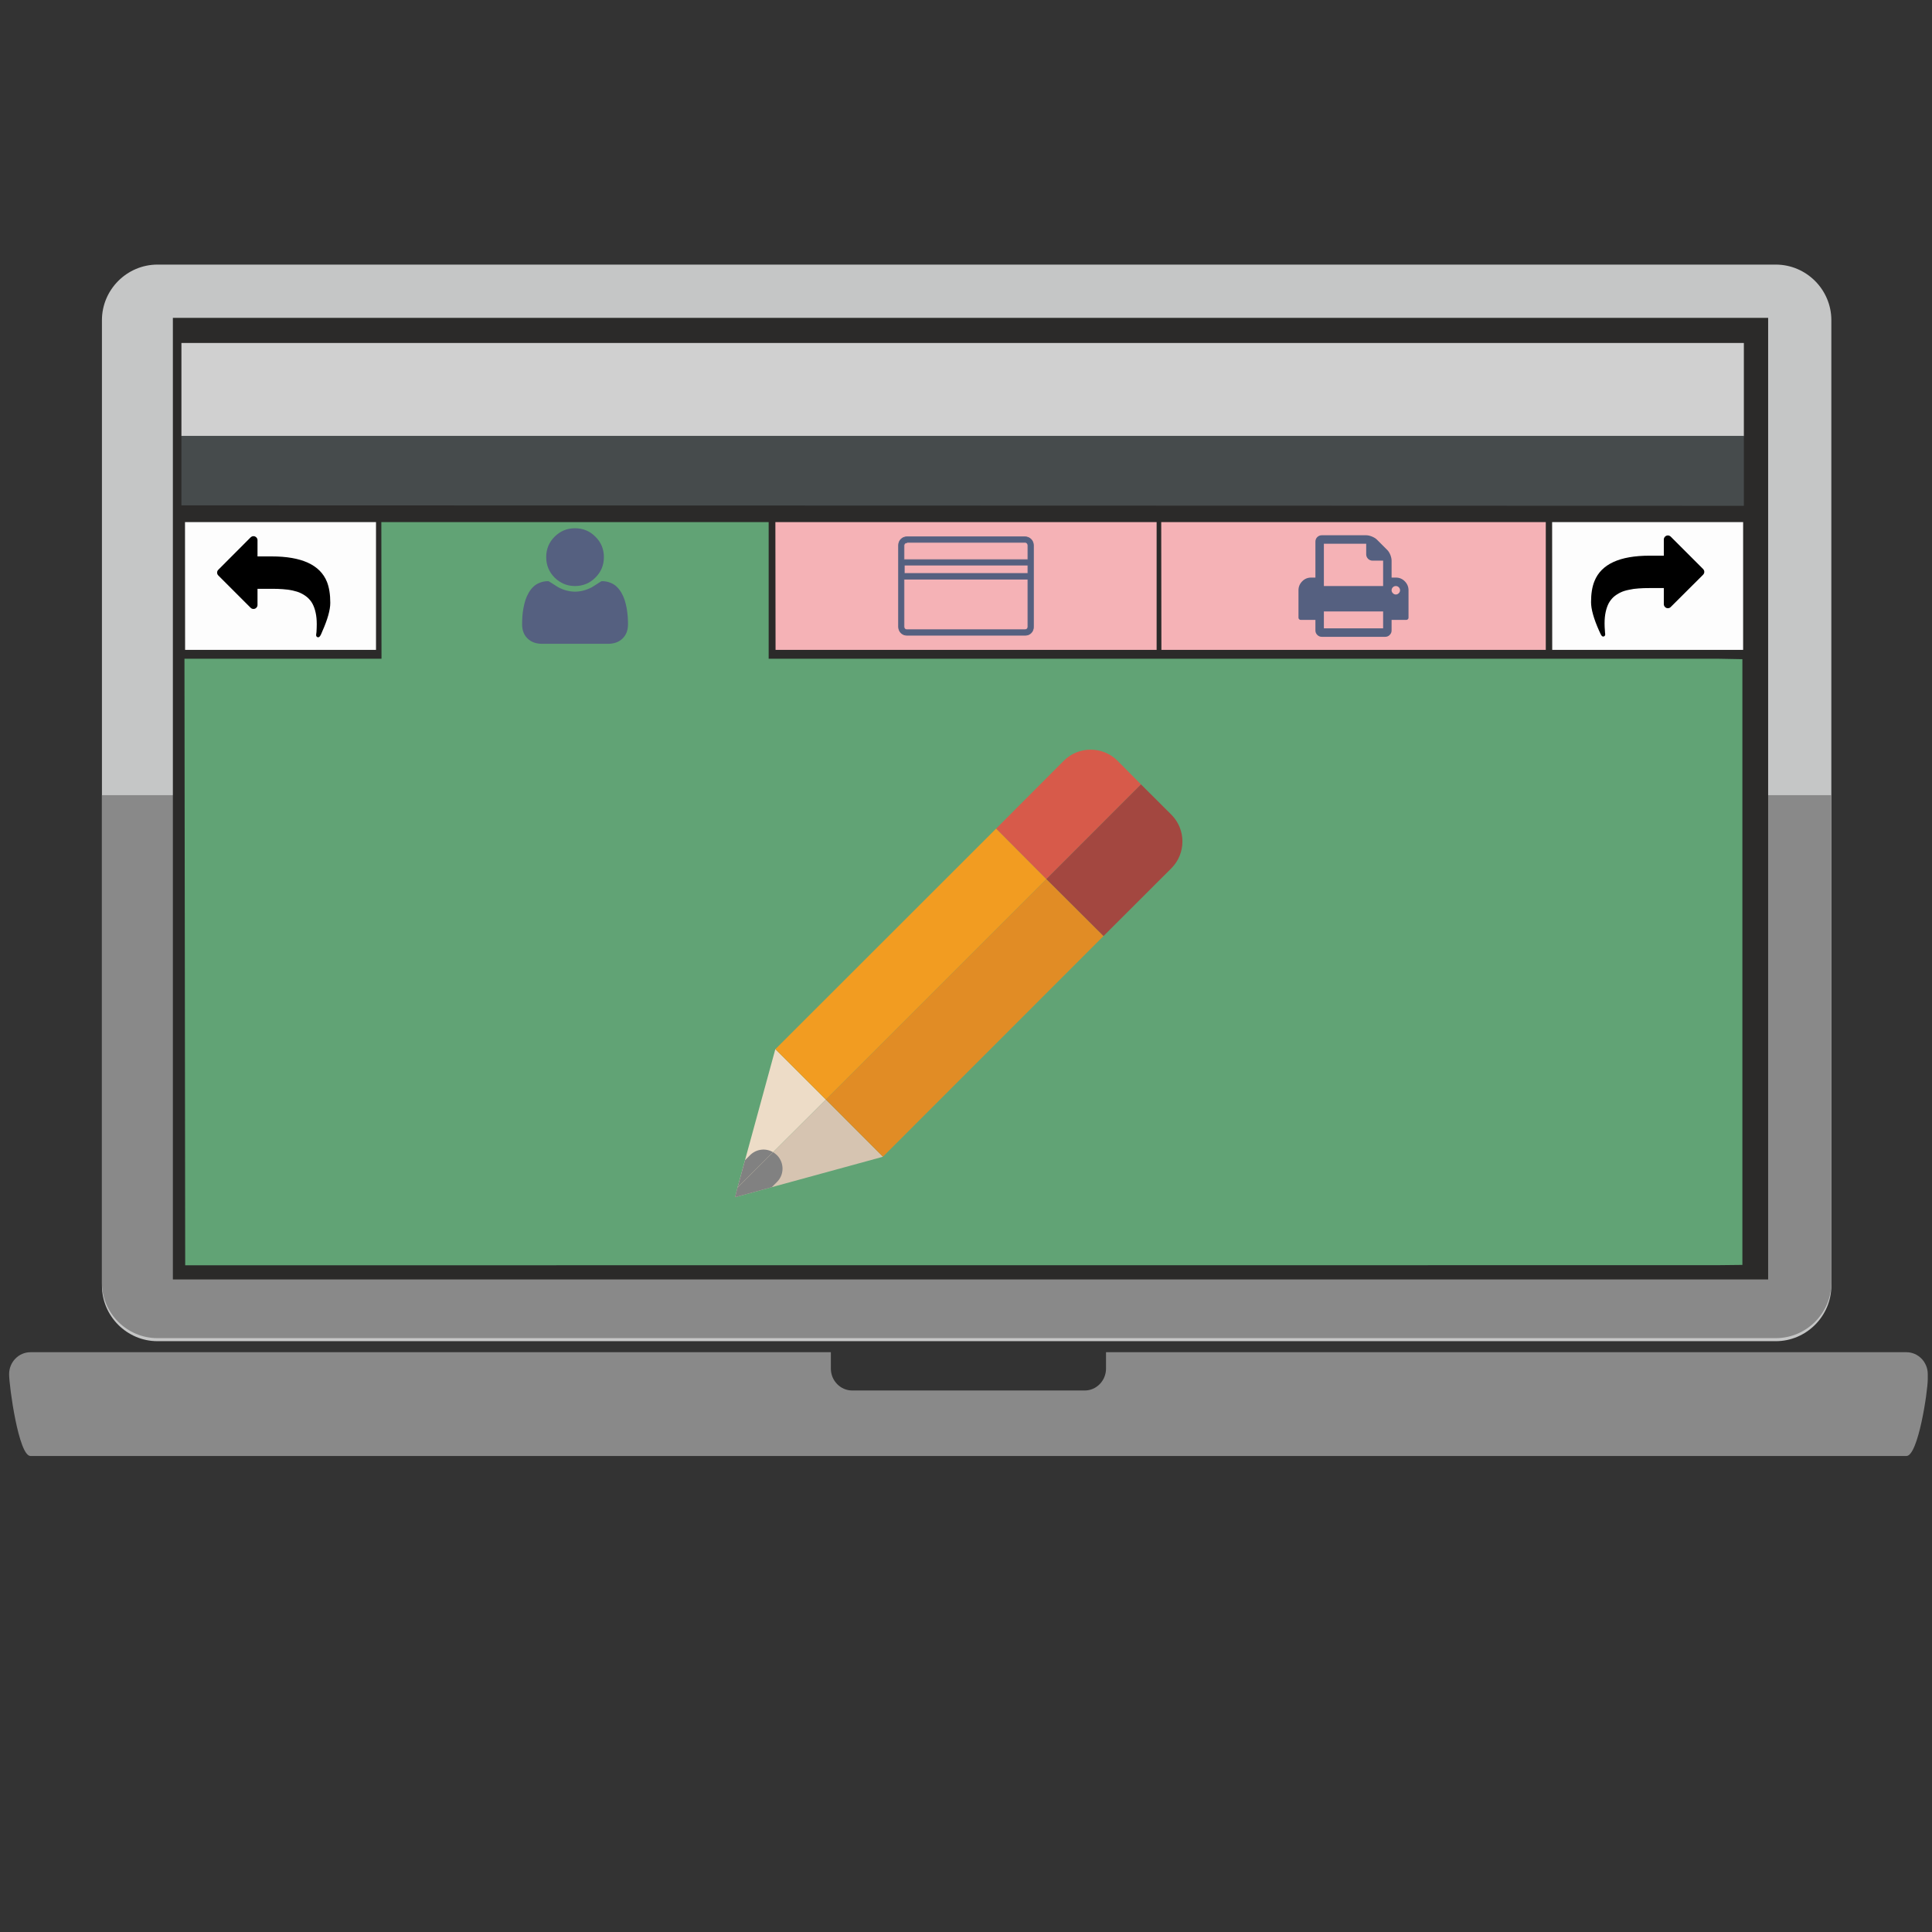 <?xml version="1.0" encoding="UTF-8"?>
<!DOCTYPE svg PUBLIC "-//W3C//DTD SVG 1.1//EN" "http://www.w3.org/Graphics/SVG/1.1/DTD/svg11.dtd">
<!-- Creator: CorelDRAW X7.4 EN Portable -->
<svg xmlns="http://www.w3.org/2000/svg" xml:space="preserve" width="210mm" height="210mm" version="1.1" style="shape-rendering:geometricPrecision; text-rendering:geometricPrecision; image-rendering:optimizeQuality; fill-rule:evenodd; clip-rule:evenodd"
viewBox="0 0 21000 21000"
 xmlns:xlink="http://www.w3.org/1999/xlink">
 <rect x="0" y="0" width="21000" height="21000" fill="#333333" stroke="none"/>
 <defs>
  <style type="text/css">
   <![CDATA[
    .str0 {stroke:#556080;stroke-width:7.62}
    .fil12 {fill:none;fill-rule:nonzero}
    .fil8 {fill:#F5B2B6}
    .fil3 {fill:#61A375}
    .fil2 {fill:#2B2A29}
    .fil6 {fill:#464B4C}
    .fil1 {fill:#898989}
    .fil0 {fill:#C5C6C6}
    .fil5 {fill:#D0D0D0}
    .fil4 {fill:#FDFDFD}
    .fil9 {fill:#556080;fill-rule:nonzero}
    .fil11 {fill:#818181;fill-rule:nonzero}
    .fil16 {fill:#A34740;fill-rule:nonzero}
    .fil15 {fill:#D6C4B1;fill-rule:nonzero}
    .fil13 {fill:#D75A4A;fill-rule:nonzero}
    .fil17 {fill:#E18C25;fill-rule:nonzero}
    .fil10 {fill:#EDDCC7;fill-rule:nonzero}
    .fil14 {fill:#F29C21;fill-rule:nonzero}
    .fil7 {fill:black;fill-rule:nonzero}
   ]]>
  </style>
 </defs>
 <g id="Layer_x0020_1">
  <path class="fil0" d="M1712 2876l17590 0c332,0 604,272 604,604l0 10494c0,332 -272,604 -604,604l-17590 0c-332,0 -604,-272 -604,-604l0 -10494c0,-332 272,-604 604,-604z"/>
  <path class="fil1" d="M19906 8643l0 5299c0,332 -272,603 -604,603l-17590 0c-332,0 -604,-271 -604,-603l0 -5299 18798 0z"/>
  <polygon class="fil2" points="1879,3455 19219,3455 19219,13907 1879,13907 "/>
  <path class="fil1" d="M331 14698l8700 0 0 178c0,131 104,238 232,238l2528 0c127,0 231,-107 231,-238l0 -178 8700 0c128,0 232,107 232,238l0 55c0,131 -104,835 -232,835l-20391 0c-128,0 -232,-758 -232,-890l0 0c0,-131 104,-238 232,-238z"/>
  <polygon class="fil3" points="2013,13753 18666,13752 18939,13749 18939,7165 18666,7160 2005,7160 "/>
  <polygon class="fil4" points="4087,7064 4087,5675 2011,5675 2012,7064 "/>
  <polygon class="fil5" points="1972,4740 18955,4740 18955,3728 1972,3728 "/>
  <polygon class="fil6" points="1972,5493 18955,5498 18955,4740 1972,4740 "/>
  <path class="fil7" d="M3554 6325c-74,-185 -275,-277 -601,-277l-154 0 0 -176c0,-12 -4,-22 -13,-31 -8,-8 -19,-13 -31,-13 -12,0 -22,5 -31,13l-351 352c-9,9 -13,19 -13,31 0,12 4,22 13,31l351 351c9,9 19,13 31,13 12,0 23,-4 31,-13 9,-8 13,-19 13,-31l0 -175 154 0c45,0 85,1 121,4 35,2 70,7 105,14 35,8 66,17 92,30 25,12 50,28 72,47 22,20 41,43 55,70 14,27 25,58 33,95 8,36 12,78 12,124 0,25 -1,53 -3,85 0,2 -1,8 -2,16 -1,8 -2,14 -2,18 0,7 2,13 6,17 4,5 10,7 16,7 8,0 14,-4 20,-12 3,-4 6,-9 9,-15 2,-6 5,-13 9,-20 3,-8 6,-14 7,-17 58,-130 87,-234 87,-310 0,-91 -12,-167 -36,-228z"/>
  <polygon class="fil4" points="18947,7064 18947,5675 16871,5675 16872,7064 "/>
  <path class="fil7" d="M17331 6317c74,-185 274,-277 600,-277l154 0 0 -176c0,-12 5,-22 13,-31 9,-8 19,-13 31,-13 12,0 22,5 31,13l352 352c8,9 13,19 13,31 0,12 -5,22 -13,31l-352 351c-9,9 -19,13 -31,13 -12,0 -22,-4 -31,-13 -8,-8 -13,-19 -13,-31l0 -175 -154 0c-44,0 -85,1 -120,4 -36,2 -71,7 -106,15 -35,7 -65,16 -91,29 -26,12 -50,28 -73,47 -22,20 -40,43 -55,70 -14,27 -25,58 -33,95 -8,36 -12,78 -12,124 0,25 1,53 4,85 0,2 0,8 1,16 1,8 2,14 2,18 0,7 -2,13 -6,17 -4,5 -9,7 -16,7 -7,0 -14,-4 -19,-12 -3,-4 -6,-9 -9,-15 -3,-6 -6,-13 -9,-20 -4,-8 -6,-14 -8,-17 -58,-130 -87,-234 -87,-310 0,-91 12,-167 37,-228z"/>
  <polygon class="fil3" points="8355,7382 8355,5675 4145,5675 4147,7382 "/>
  <polygon class="fil8" points="12572,7064 12572,5675 8428,5675 8430,7064 "/>
  <polygon class="fil8" points="16802,7064 16802,5675 12622,5675 12624,7064 "/>
  <g id="_707767696">
   <path class="fil9" d="M6250 6370c87,0 161,-31 222,-92 62,-62 92,-136 92,-222 0,-87 -30,-161 -92,-222 -61,-62 -135,-92 -222,-92 -86,0 -160,30 -222,92 -61,61 -91,135 -91,222 0,86 30,160 91,222 62,61 136,92 222,92z"/>
   <path class="fil9" d="M6823 6701c-2,-27 -6,-57 -11,-89 -6,-32 -13,-61 -22,-89 -9,-27 -20,-53 -35,-79 -15,-26 -32,-48 -51,-66 -19,-19 -42,-33 -70,-44 -27,-11 -58,-17 -91,-17 -5,0 -16,6 -34,18 -18,12 -39,25 -61,39 -23,15 -52,28 -89,40 -36,11 -72,17 -109,17 -36,0 -73,-6 -109,-17 -36,-12 -65,-25 -88,-40 -23,-14 -43,-27 -61,-39 -18,-12 -29,-18 -34,-18 -34,0 -64,6 -91,17 -28,11 -51,25 -70,44 -19,18 -36,40 -51,66 -15,26 -26,52 -35,79 -9,28 -16,57 -22,89 -6,32 -9,62 -11,89 -2,28 -3,56 -3,85 0,65 20,117 60,155 39,38 92,57 158,57l715 0c66,0 119,-19 158,-57 40,-38 60,-90 60,-155 0,-29 -1,-57 -3,-85z"/>
  </g>
  <path class="fil9 str0" d="M11233 5926c0,-50 -41,-91 -91,-91l-1285 0c-50,0 -90,41 -90,91l0 888c0,50 40,91 90,91l1288 0c50,0 91,-41 88,-94l0 -885zm-60 307l-1344 0 0 -91 1344 0 0 91zm-1347 -304c0,-19 16,-31 31,-31l0 -3 1285 0c19,0 31,16 31,31l0 157 -1347 0 0 -154zm1347 885c0,19 -15,31 -31,31l-1285 0c-19,0 -31,-15 -31,-31l0 -519 1347 0 0 519z"/>
  <path class="fil9" d="M15269 6318c-27,-27 -59,-40 -97,-40l-46 0 0 -184c0,-19 -5,-41 -14,-64 -10,-23 -21,-41 -35,-54l-109 -109c-13,-14 -32,-25 -55,-35 -23,-9 -44,-14 -63,-14l-483 0c-19,0 -35,7 -49,20 -13,13 -20,30 -20,49l0 391 -46 0c-38,0 -70,13 -97,40 -27,27 -41,60 -41,98l0 299c0,6 3,11 7,16 5,4 10,7 16,7l161 0 0 115c0,19 7,35 20,48 14,14 30,21 49,21l690 0c19,0 36,-7 49,-21 13,-13 20,-29 20,-48l0 -115 161 0c6,0 12,-3 16,-7 5,-5 7,-10 7,-16l0 -299c0,-38 -14,-71 -41,-98zm-235 512l-644 0 0 -184 644 0 0 184zm0 -460l-644 0 0 -460 460 0 0 115c0,19 7,35 20,49 14,13 30,20 49,20l115 0 0 276zm170 78c-9,9 -20,14 -32,14 -12,0 -23,-5 -32,-14 -9,-9 -14,-20 -14,-32 0,-13 5,-24 14,-33 9,-9 20,-13 32,-13 12,0 23,4 32,13 9,9 14,20 14,33 0,12 -5,23 -14,32z"/>
  <g id="_610594464">
   <polygon class="fil10" points="8428,11404 8427,11406 8016,12910 8977,11952 "/>
   <g id="_698032160">
    <path id="_1" class="fil11" d="M8098 12611l55 -55c68,-68 171,-79 250,-32l-387 386 82 -299z"/>
   </g>
   <polygon class="fil12" points="8428,11404 8427,11406 8016,12910 8977,11952 "/>
   <path class="fil13" d="M12402 8526l-257 -259c-161,-158 -420,-158 -580,0l-738 740 546 549 1029 -1030z"/>
   <polygon class="fil14" points="10827,9007 11373,9556 8977,11952 8428,11404 "/>
   <polygon class="fil15" points="9595,12574 9597,12573 8977,11952 8016,12910 7990,13013 "/>
   <g id="_700313272">
    <path id="_1_0" class="fil11" d="M8403 12524c15,9 29,20 42,32 81,81 81,213 0,292l-56 56 -399 109 26 -103 387 -386z"/>
   </g>
   <polygon class="fil12" points="9595,12574 9597,12573 8977,11952 8016,12910 7990,13013 "/>
   <path class="fil16" d="M11994 10175l740 -739c158,-160 158,-419 0,-579l-332 -331 -1029 1030 621 619z"/>
   <polygon class="fil17" points="9597,12573 8977,11952 11373,9556 11994,10175 "/>
  </g>
 </g>
</svg>
